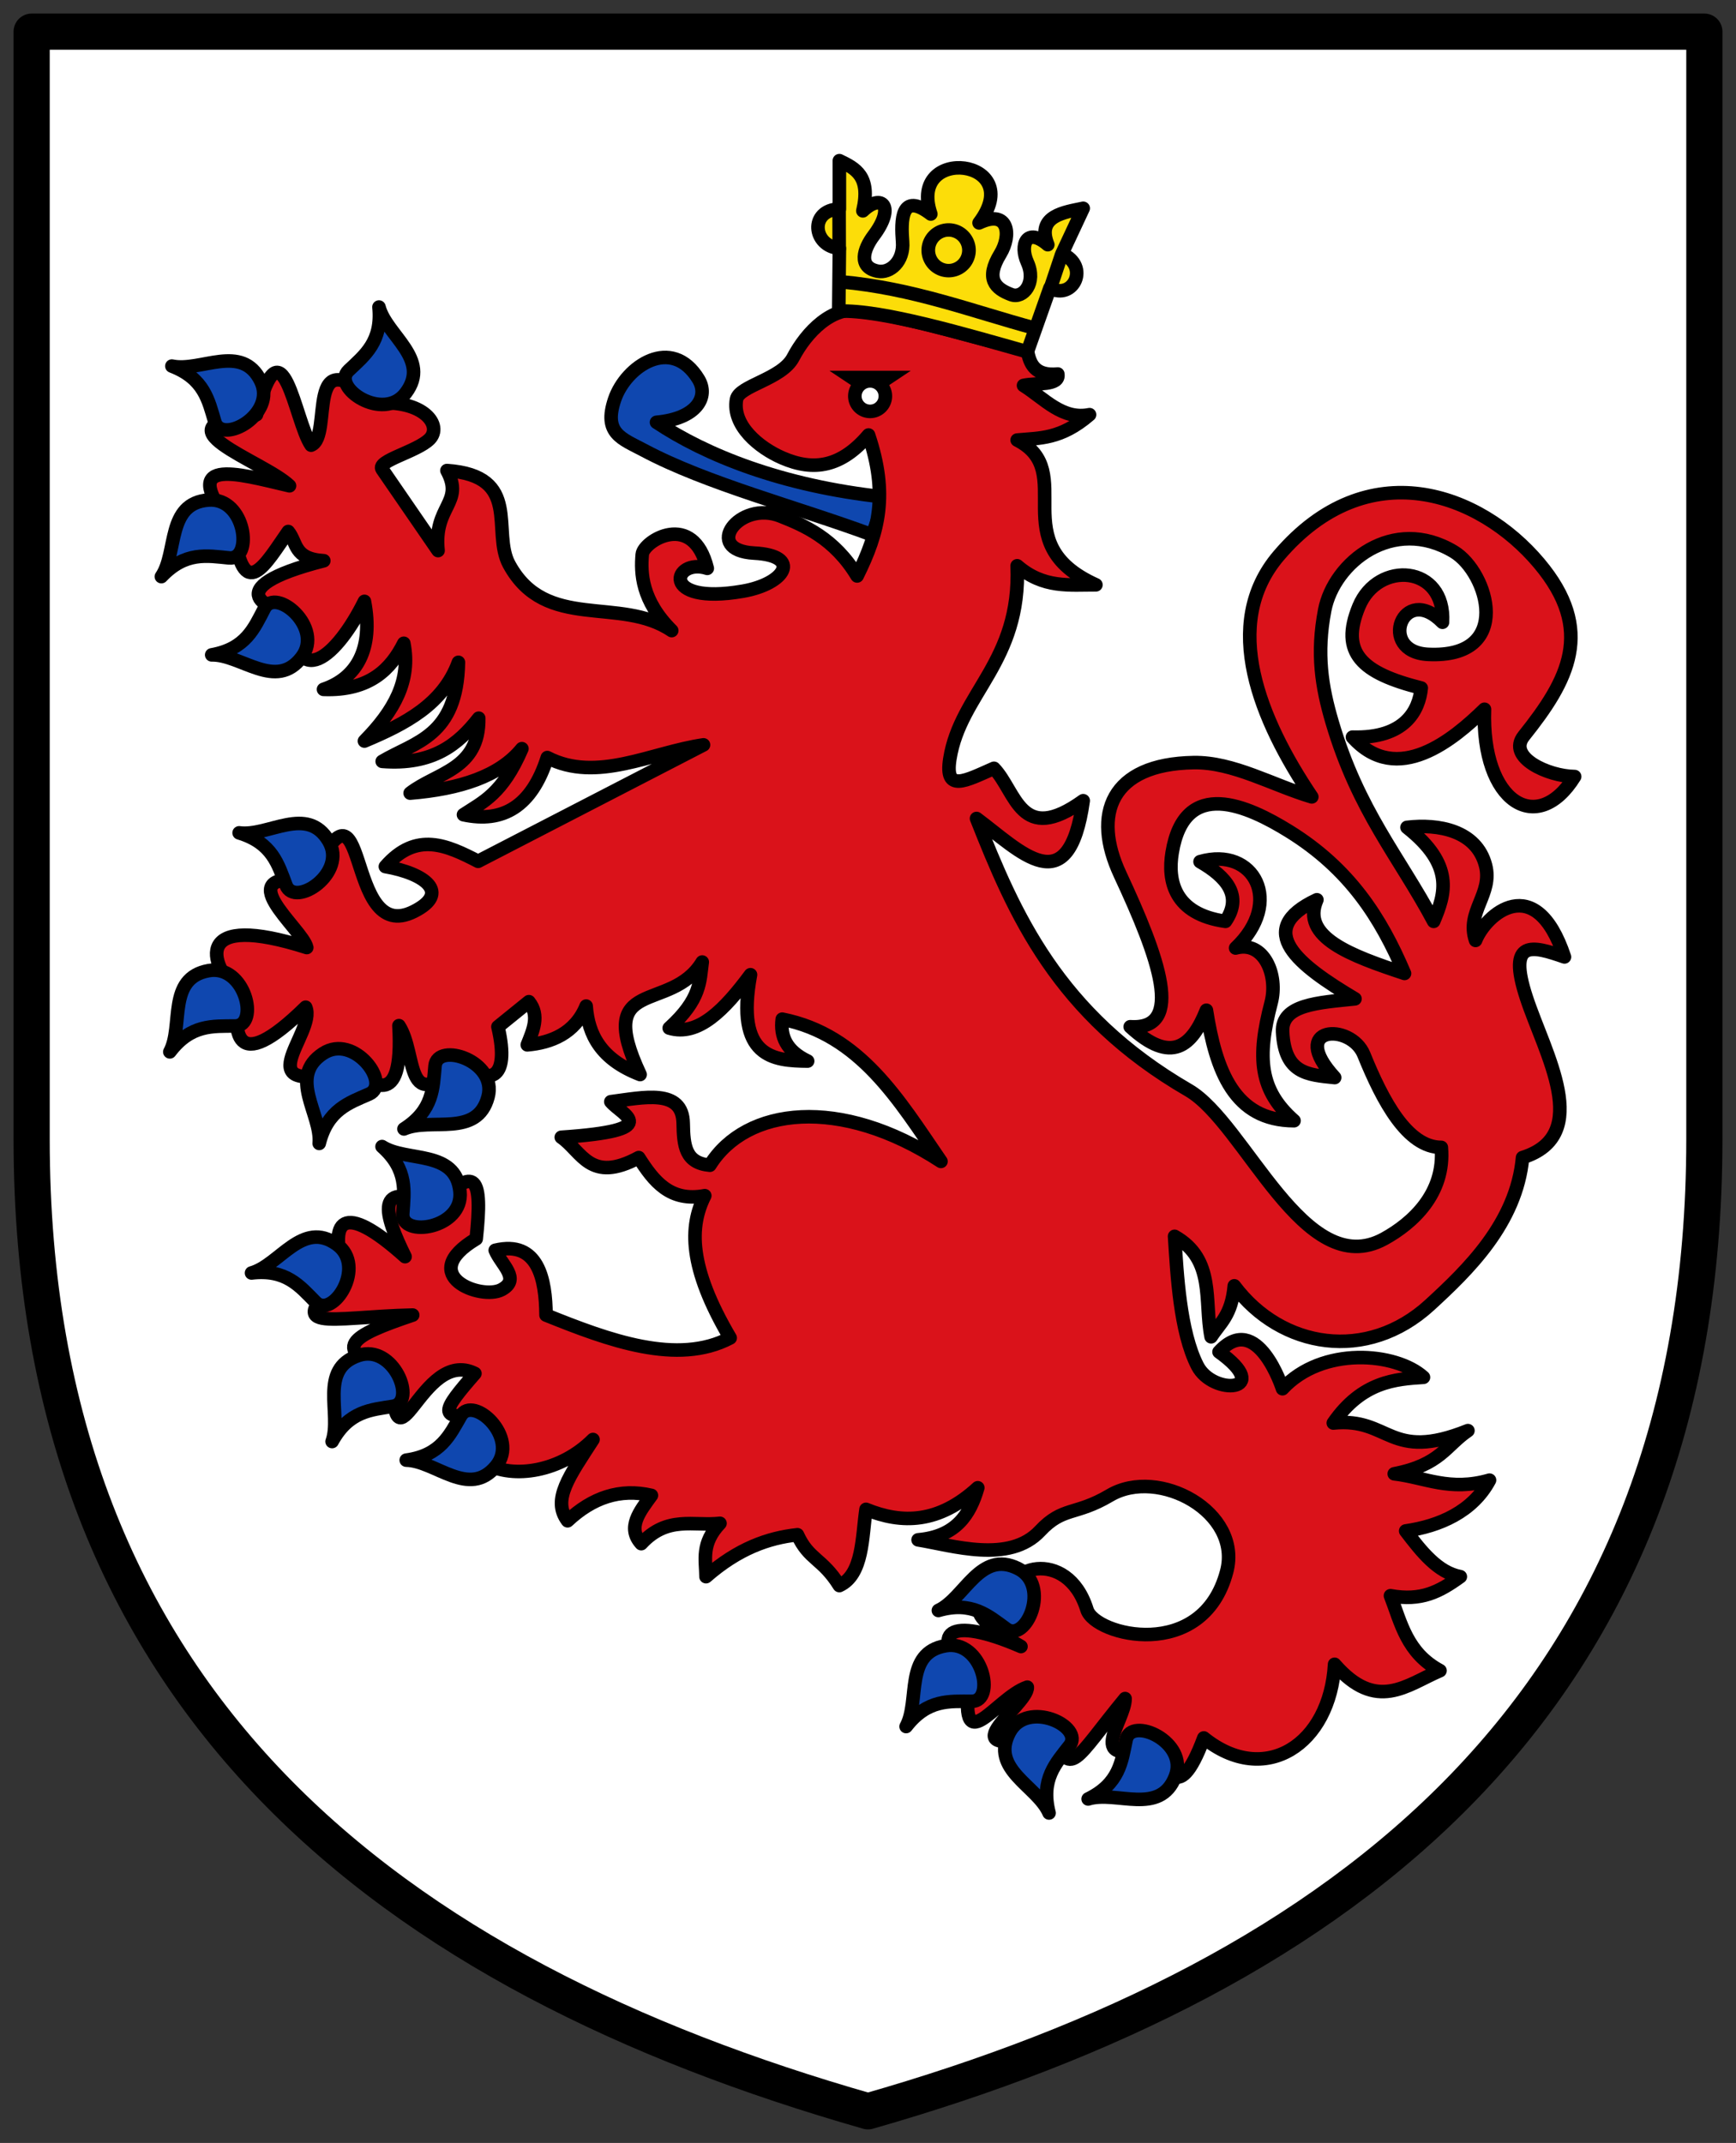 <svg xmlns="http://www.w3.org/2000/svg" height="474" width="384"><rect width="100%" height="100%" fill="#333333" stroke="none"/><g stroke="#000"><g stroke-linejoin="round" stroke-linecap="round"><path d="m 7,7 370,0 0,245 C 377,377 297,437 192,467 87,437 7,377 7,252 z" fill="#fff" stroke-width="8"/><g stroke-width="3"><path d="m 145.22 93.41 c 9.02 -0.828 11.617 -5.7 9.27 -9.55 -5.898 -9.675 -16.04 -2.891 -18.539 4.494 -2.547 7.54 1.624 8.658 6.461 11.236 13.934 7.427 33.853 12.549 50.43 18.694 0.96 -1.732 2.253 -6.646 2.538 -8.379 -22.424 -2.421 -39.28 -9.246 -50.15 -16.495 z" fill="#0f47af"/><path d="m 162.91 88.35 c 0.536 -3.068 10 -4.461 12.523 -9.262 2.968 -5.656 8.644 -11.513 15.01 -10.401 15.258 2.668 24.861 6.151 36.797 8.708 0.502 3.233 1.79 5.812 6.742 5.337 0.474 2.644 -4.718 1.888 -7.584 2.528 4.618 2.905 8.61 7.691 14.607 6.461 -6.373 5.497 -11.07 5.146 -16.01 5.618 13.687 7.01 -3.264 22.739 17.416 32.02 -5.805 -0.026 -11.61 0.83 -17.416 -4.213 0.881 21.279 -12.575 28.12 -14.887 42.696 -1.198 7.551 3.397 4.887 9.754 2.1 4.954 5.142 5.827 17.19 19.74 7.169 -3.219 22.993 -13.909 11.121 -23.595 3.933 8.352 21.12 17.84 43.27 46.91 60.11 12.541 7.268 25.564 42.574 43.26 32.865 6.258 -3.434 13.523 -10.02 12.64 -20.225 -7.494 0.012 -12.969 -10.237 -17.13 -20.505 -2.897 -7.139 -16.974 -6.386 -6.461 5.056 -6.104 -0.609 -11.05 -0.933 -11.517 -10.112 -0.311 -6.078 7.94 -6.445 16.01 -7.303 -12.45 -7.402 -22.643 -15.249 -8.427 -21.91 -3.629 8.314 7.607 12.38 19.382 16.292 -5.244 -12.341 -12.136 -23.15 -25.562 -31.46 -8.963 -5.549 -23.09 -12.13 -25.842 4.775 -1 6.158 0.405 13.555 11.798 15.168 3.846 -5.612 0.261 -9.834 -5.618 -13.202 11.961 -3.46 18.563 8.984 7.865 19.1 6.276 -1.716 9.457 5.998 7.865 12.08 -3.198 12.213 -2.577 19.398 5.056 26.12 -13.218 -0.037 -17.288 -11.05 -19.382 -24.438 -3.171 7.947 -7.731 12.07 -16.854 3.652 12.208 0.795 6.317 -15.335 -2.247 -33.708 -6.171 -13.238 -2.157 -24.416 16.292 -24.719 8.745 -0.143 17.416 4.986 26.12 7.584 -11.417 -16.948 -20.275 -38.16 -7.303 -53.37 19.639 -23.03 44.46 -13.911 57.58 1.685 12.488 14.843 6.436 25.938 -3.371 38.2 -3.78 4.728 5.354 8.93 11.236 8.989 -8.237 13.29 -20.676 5.773 -19.944 -14.887 -6.77 6.613 -19.328 17.18 -29.2 6.17 11.64 0.326 14.728 -5.934 15.213 -10.864 -13.186 -3.314 -18.02 -7.771 -13.799 -18.03 4.229 -10.279 19.23 -9.195 18.497 3.485 -8.757 -8.913 -14.479 6.545 -3.187 7.098 19.02 0.931 13.299 -18.14 5.7 -22.704 -13.437 -8.07 -26.537 2.374 -28.566 12.936 -1.853 9.645 -0.653 16.97 1.632 24.725 5.813 19.731 14.874 29.829 22.472 44.1 2.596 -6.103 4.61 -12.49 -5.899 -20.786 6.908 -0.834 15.363 0.663 17.375 8.398 1.658 6.371 -4.386 10.273 -2.207 16.602 2.215 -5.677 13.26 -15.59 19.663 3.652 -7.079 -2.456 -12.702 -4.056 -8.427 8.989 4.05 12.357 14.888 30.459 -0.843 35.393 -1.329 14.563 -12.255 25 -20.505 32.584 -13.859 12.736 -32.864 9.676 -43.26 -4.213 -0.593 6.545 -3.145 8.193 -5.126 11.27 -1.56 -7.82 0.968 -17.13 -8.08 -22.22 0.537 8.263 1.155 21.04 5.056 28.651 3.438 6.709 17.05 5.708 4.775 -3.09 8.465 -9.214 14.04 8.146 14.04 8.146 8.773 -9.476 25.12 -8.05 31.18 -2.528 -6.086 0.389 -13.577 0.885 -19.944 10.112 12.595 -1.284 12.29 8.701 29.775 1.685 -4.891 3.319 -6.06 7.568 -16.292 9.55 6.83 0.789 12.236 3.951 21.07 1.404 -3.73 6.99 -11.1 10.175 -18.539 11.236 3.53 4.612 7.084 9.162 12.08 10.112 -4.658 3.37 -8.657 5.447 -15.449 4.213 2.347 6.083 3.617 12.629 10.955 16.573 -7.368 3.144 -14.02 9.297 -23.314 -1.404 -1 17.749 -15.386 27.19 -28.932 16.292 -6.04 16.212 -8.693 5.435 -10.393 1.404 -16.893 5.771 -6.894 -5.265 -7.02 -10.112 -11.166 13.537 -12.11 18.15 -16.01 7.584 -25.452 6.65 -5.327 -6.075 -5.618 -10.112 -7.107 2.422 -15.518 17.439 -12.64 -2.528 -9.412 -9.518 -4.862 -13.434 11.236 -6.461 -15.62 -9.07 -8.256 -10.402 -1.404 -10.393 -3.62 -6.893 11.59 -11.976 16.01 2.247 1.793 5.768 25.609 11.648 30.899 -8.427 3.466 -13.156 -15.05 -23.24 -25.842 -16.854 -7.632 4.519 -10.366 2.425 -15.449 7.865 -6.796 7.274 -19.341 3.209 -26.966 1.966 8.393 -0.734 11.496 -5.582 13.202 -11.517 -8.664 7.958 -16.801 8.01 -24.719 4.775 -0.897 6.072 -0.62 14.433 -5.899 16.854 -3.785 -6.068 -6.742 -5.668 -9.27 -11.236 -6.474 0.701 -13.13 3.062 -20.225 9.27 -0.041 -3.754 -1.13 -7.333 3.09 -11.798 -5.811 0.67 -11.647 -1.775 -17.416 4.494 -3.238 -3.558 -0.33 -7.116 2.247 -10.674 -6.957 -1.623 -13.08 0.502 -18.539 5.618 -3.531 -4.677 0.456 -9.96 5.618 -17.977 -7.02 7.07 -17.58 8.865 -23.896 5.264 l -1.223 -10.838 c -9.356 1.255 -8.283 -0.677 -1 -9.03 -11.895 -5.98 -17.907 24.716 -18.258 0 -14.25 -5.494 -9.174 -8.303 4.494 -12.921 -18.751 0.409 -29.591 4.414 -14.887 -8.989 -3.956 -12.09 -0.745 -16.462 13.202 -3.933 -4.57 -9.283 -7.181 -17.548 6.742 -10.955 8.974 -9.858 10.449 -6.505 8.989 7.02 -13.467 8.06 1.117 13.651 5.618 11.236 4.336 -2.326 -0.1 -5.526 -1.404 -8.708 9.524 -2.279 11.177 6.456 11.236 14.326 13.877 5.597 29.06 11.208 40.73 5.056 -9.252 -15.696 -9.03 -24.701 -5.618 -31.46 -7.707 1.448 -11.315 -3.252 -14.607 -8.427 -10.783 5.827 -12.558 -1.357 -17.13 -4.494 22.983 -1.548 13.425 -4.903 10.955 -7.865 7.227 -0.928 15.883 -2.984 16.01 4.775 0.082 4.987 0.467 8.779 5.899 9.27 8.01 -12.83 28.844 -15.371 51.12 -0.843 -9.295 -13.553 -17.853 -28.04 -35.11 -31.46 -0.47 3.759 0.857 7.01 5.618 9.27 -7.561 -0.063 -16.04 -0.769 -12.64 -19.1 -5.704 7.68 -11.532 13.752 -17.977 11.798 7.06 -6.41 6.726 -10.357 7.303 -14.607 -6.989 11.514 -24.06 2.872 -13.744 24.883 -8.664 -3.343 -11.474 -8.814 -11.934 -15.14 -2.452 6.05 -7.822 8.134 -13.02 8.574 1.217 -3.088 2.831 -6.457 0.355 -9.545 l -6.85 5.545 c 2.865 12.183 -2.234 13.155 -8.182 7.604 -12.665 12.792 -9.586 -1.542 -13.716 -7.849 1.162 19.476 -6.575 12.434 -10.277 9.494 -25.03 6.879 -7.81 -7.76 -10.355 -13.572 -16.216 15.924 -16.07 4.853 -14.693 -2.896 -7.239 -7.203 -9.797 -18.2 14.936 -10.305 -0.87 -4.134 -18.11 -17.233 0.891 -14.743 13.243 -28.786 7.02 14.779 22.869 6.742 8.07 -4.093 2.437 -8.388 -6.372 -9.908 6.838 -7.877 13.676 -4.693 20.514 -1.164 l 49.855 -25.754 c -11.585 1.689 -23.633 8.47 -34.55 2.809 -3.445 10.854 -9.852 14.515 -18.539 12.64 4.307 -2.84 8.614 -4.579 12.921 -14.607 -4.975 6.134 -13.762 8.931 -24.719 9.831 5.915 -4.57 15.35 -5.229 15.168 -16.573 -4.514 5.785 -10.162 10.437 -21.348 9.55 7.354 -4.351 16.583 -5.516 16.854 -21.91 -3.388 9.308 -11.8 13.646 -20.786 17.416 6.611 -6.705 10.32 -13.437 8.708 -21.629 -2.796 5.591 -7.481 10.59 -17.759 10.195 7.359 -2.487 11.06 -8.96 9.05 -19.464 -5.925 11.971 -15.537 21.02 -16.573 2.247 -3.355 -0.003 -17.18 -4.904 7.584 -11.236 -6.726 -0.394 -5.863 -4.04 -7.865 -6.461 -4.875 6.931 -10.09 16.768 -12.08 -0.843 -12.929 -16.13 0.62 -12.01 12.359 -9.27 -5.878 -5.635 -30.961 -13.452 -7.303 -15.73 5.696 -22.24 8.466 1.514 12.08 6.742 4.95 -1.927 -1.767 -24.34 14.04 -9.27 10.976 -0.93 15.1 4.984 12.152 7.94 -2.761 2.764 -11.751 4.799 -10.467 6.667 l 12.359 17.977 c -1.054 -9.91 5.869 -10.458 1.966 -17.696 16.731 1.146 9.784 13.486 13.764 20.786 8.127 14.907 24.532 6.885 35.955 14.607 -6.689 -6.631 -6.884 -12.729 -6.515 -16.859 0.263 -2.946 11.242 -9.773 14.38 3.095 -7.522 -2.414 -10.785 8.289 7.865 5.056 9.469 -1.641 13.1 -7.881 2.528 -8.427 -11.591 -0.599 -3.346 -11.816 5.803 -8.185 5.137 2.038 11.909 4.868 16.95 13.241 4.895 -9.814 6.888 -18.2 2.528 -31.18 -5.975 7.03 -12.06 8.128 -19.1 5.056 -5.13 -2.239 -11.121 -7.149 -10.112 -12.921 z" fill="#da121a"/><path d="m 185.67 35.541 v 10.677 c -6.763 0.242 -5.851 8.28 0 8.708 l -0.14 13.904 c 9.536 -0.401 28.407 5.258 41.713 8.989 l 4.994 -14.11 c 5.156 2.804 8.924 -4.867 2.666 -7.585 l 4.7 -10.05 c -4.04 0.87 -10.437 1.587 -7.834 8.05 -4.708 -4.04 -6.244 0.103 -4.526 3.891 2.083 4.592 -0.947 8.102 -3.511 7.163 -3.59 -1.315 -5.842 -3.498 -2.47 -9.02 2.551 -4.175 1.827 -9.975 -4.693 -6.855 10.8 -14.247 -15.936 -17.363 -10.674 -1.966 -6.66 -5.093 -6.606 1.47 -6.243 6.18 0.329 4.255 -2.748 7.04 -5.555 6.461 -4.337 -0.894 -3.094 -4.879 -0.843 -7.865 4.839 -6.418 1.807 -9.493 -2.388 -5.477 1.822 -7.696 -1.681 -9.403 -5.197 -11.1 z" fill="#fcdd09"/><path d="m 83.83 67.92 c 1.627 6.272 11.585 11.479 5.928 18.999 c -4.956 6.589 -16.561 -1.254 -12.64 -4.974 3.571 -3.388 7.471 -6.354 6.712 -14.03 z" fill="#0f47af"/></g><path d="m 219.66 67.21 a 4.705 4.775 0 1 1 -9.41 0 4.705 4.775 0 1 1 9.41 0 z" transform="matrix(0.956 0 0 0.942 4.337 -7.95)" fill="none" stroke-width="3.16"/></g><path d="m 185.63 55.33 l -0.021 -8.893 m 46.49 18.03 l 2.725 -8.145 m -48.79 6.01 c 15.919 1.433 29.06 6.531 42.712 10.226" fill="none" stroke-width="3"/></g><path d="m 183.46 82 h 18 l -9 6 z"/><g stroke="#000" stroke-linejoin="round" stroke-linecap="round" stroke-width="3"><path d="m 199 99.62 a 3.375 3.375 0 1 1 -6.75 0 3.375 3.375 0 1 1 6.75 0 z" transform="translate(-3.16 -12)" fill="#fff"/><g fill="#0f47af"><path d="m 38.02 80.973 c 6.332 1.375 15.469 -5.165 19.631 3.276 3.646 7.395 -8.586 14.217 -10.139 9.04 -1.414 -4.715 -2.303 -9.533 -9.492 -12.315 z"/><path d="m 35.696 127.54 c 3.666 -5.343 1.063 -16.274 10.45 -16.938 8.224 -0.582 9.919 13.321 4.539 12.803 -4.9 -0.472 -9.697 -1.47 -14.989 4.135 z"/><path d="m 46.83 144.85 c 6.478 -0.143 14.201 8.02 19.895 0.526 4.989 -6.564 -5.72 -15.593 -8.23 -10.806 -2.287 4.359 -4.078 8.92 -11.665 10.281 z"/><path d="m 52.898 184.22 c 6.415 0.908 15.05 -6.284 19.818 1.828 4.179 7.108 -7.521 14.808 -9.449 9.759 -1.756 -4.598 -2.995 -9.339 -10.369 -11.586 z"/><path d="m 37.566 232.66 c 3.072 -5.705 -0.687 -16.294 8.575 -17.961 8.115 -1.46 11.289 12.182 5.885 12.243 -4.922 0.055 -9.799 -0.422 -14.459 5.718 z"/><path d="m 70.61 252.91 c 0.589 -6.452 -7.02 -14.72 0.845 -19.884 6.892 -4.525 15.16 6.78 10.214 8.955 -4.506 1.981 -9.179 3.454 -11.06 10.93 z"/><path d="m 89.36 249.71 c 5.935 -2.6 16.185 2 18.596 -7.092 2.112 -7.97 -11.228 -12.238 -11.726 -6.857 -0.454 4.901 -0.372 9.801 -6.87 13.949 z"/><path d="m 89.86 322.97 c 6.478 0.117 13.868 8.582 19.858 1.325 5.249 -6.358 -5.088 -15.81 -7.789 -11.128 -2.46 4.263 -4.433 8.749 -12.07 9.803 z"/><path d="m 73.46 318.85 c 2.199 -6.095 -3.077 -16.02 5.838 -19.03 7.811 -2.638 12.959 10.388 7.622 11.244 -4.86 0.779 -9.754 1.024 -13.46 7.783 z"/><path d="m 55.638 281.57 c 6.238 -1.753 11.244 -11.813 18.876 -6.308 6.687 4.823 -0.921 16.583 -4.719 12.738 -3.459 -3.502 -6.503 -7.342 -14.157 -6.429 z"/><path d="m 84.51 253.61 c 5.449 3.506 16.298 0.581 17.24 9.944 0.825 8.204 -13.02 10.309 -12.663 4.916 0.327 -4.911 1.182 -9.736 -4.577 -14.86 z"/><path d="m 207.57 356.22 c 5.873 -2.737 9.189 -13.473 17.61 -9.274 7.378 3.68 1.769 16.514 -2.6 13.332 -3.979 -2.898 -7.603 -6.195 -15.01 -4.059 z"/><path d="m 200.43 381.89 c 3.129 -5.674 -0.525 -16.3 8.753 -17.874 8.129 -1.379 11.168 12.294 5.763 12.301 -4.922 0.007 -9.794 -0.52 -14.515 5.574 z"/><path d="m 232.05 401.01 c -2.551 -5.956 -13.178 -9.607 -8.716 -17.893 3.91 -7.259 16.562 -1.249 13.244 3.02 -3.02 3.886 -6.431 7.405 -4.529 14.875 z"/><path d="m 240.7 397.91 c 6.19 -1.915 15.856 3.814 19.276 -4.953 2.996 -7.681 -9.778 -13.425 -10.88 -8.133 -1 4.819 -1.474 9.696 -8.397 13.09 z"/></g></g></svg>